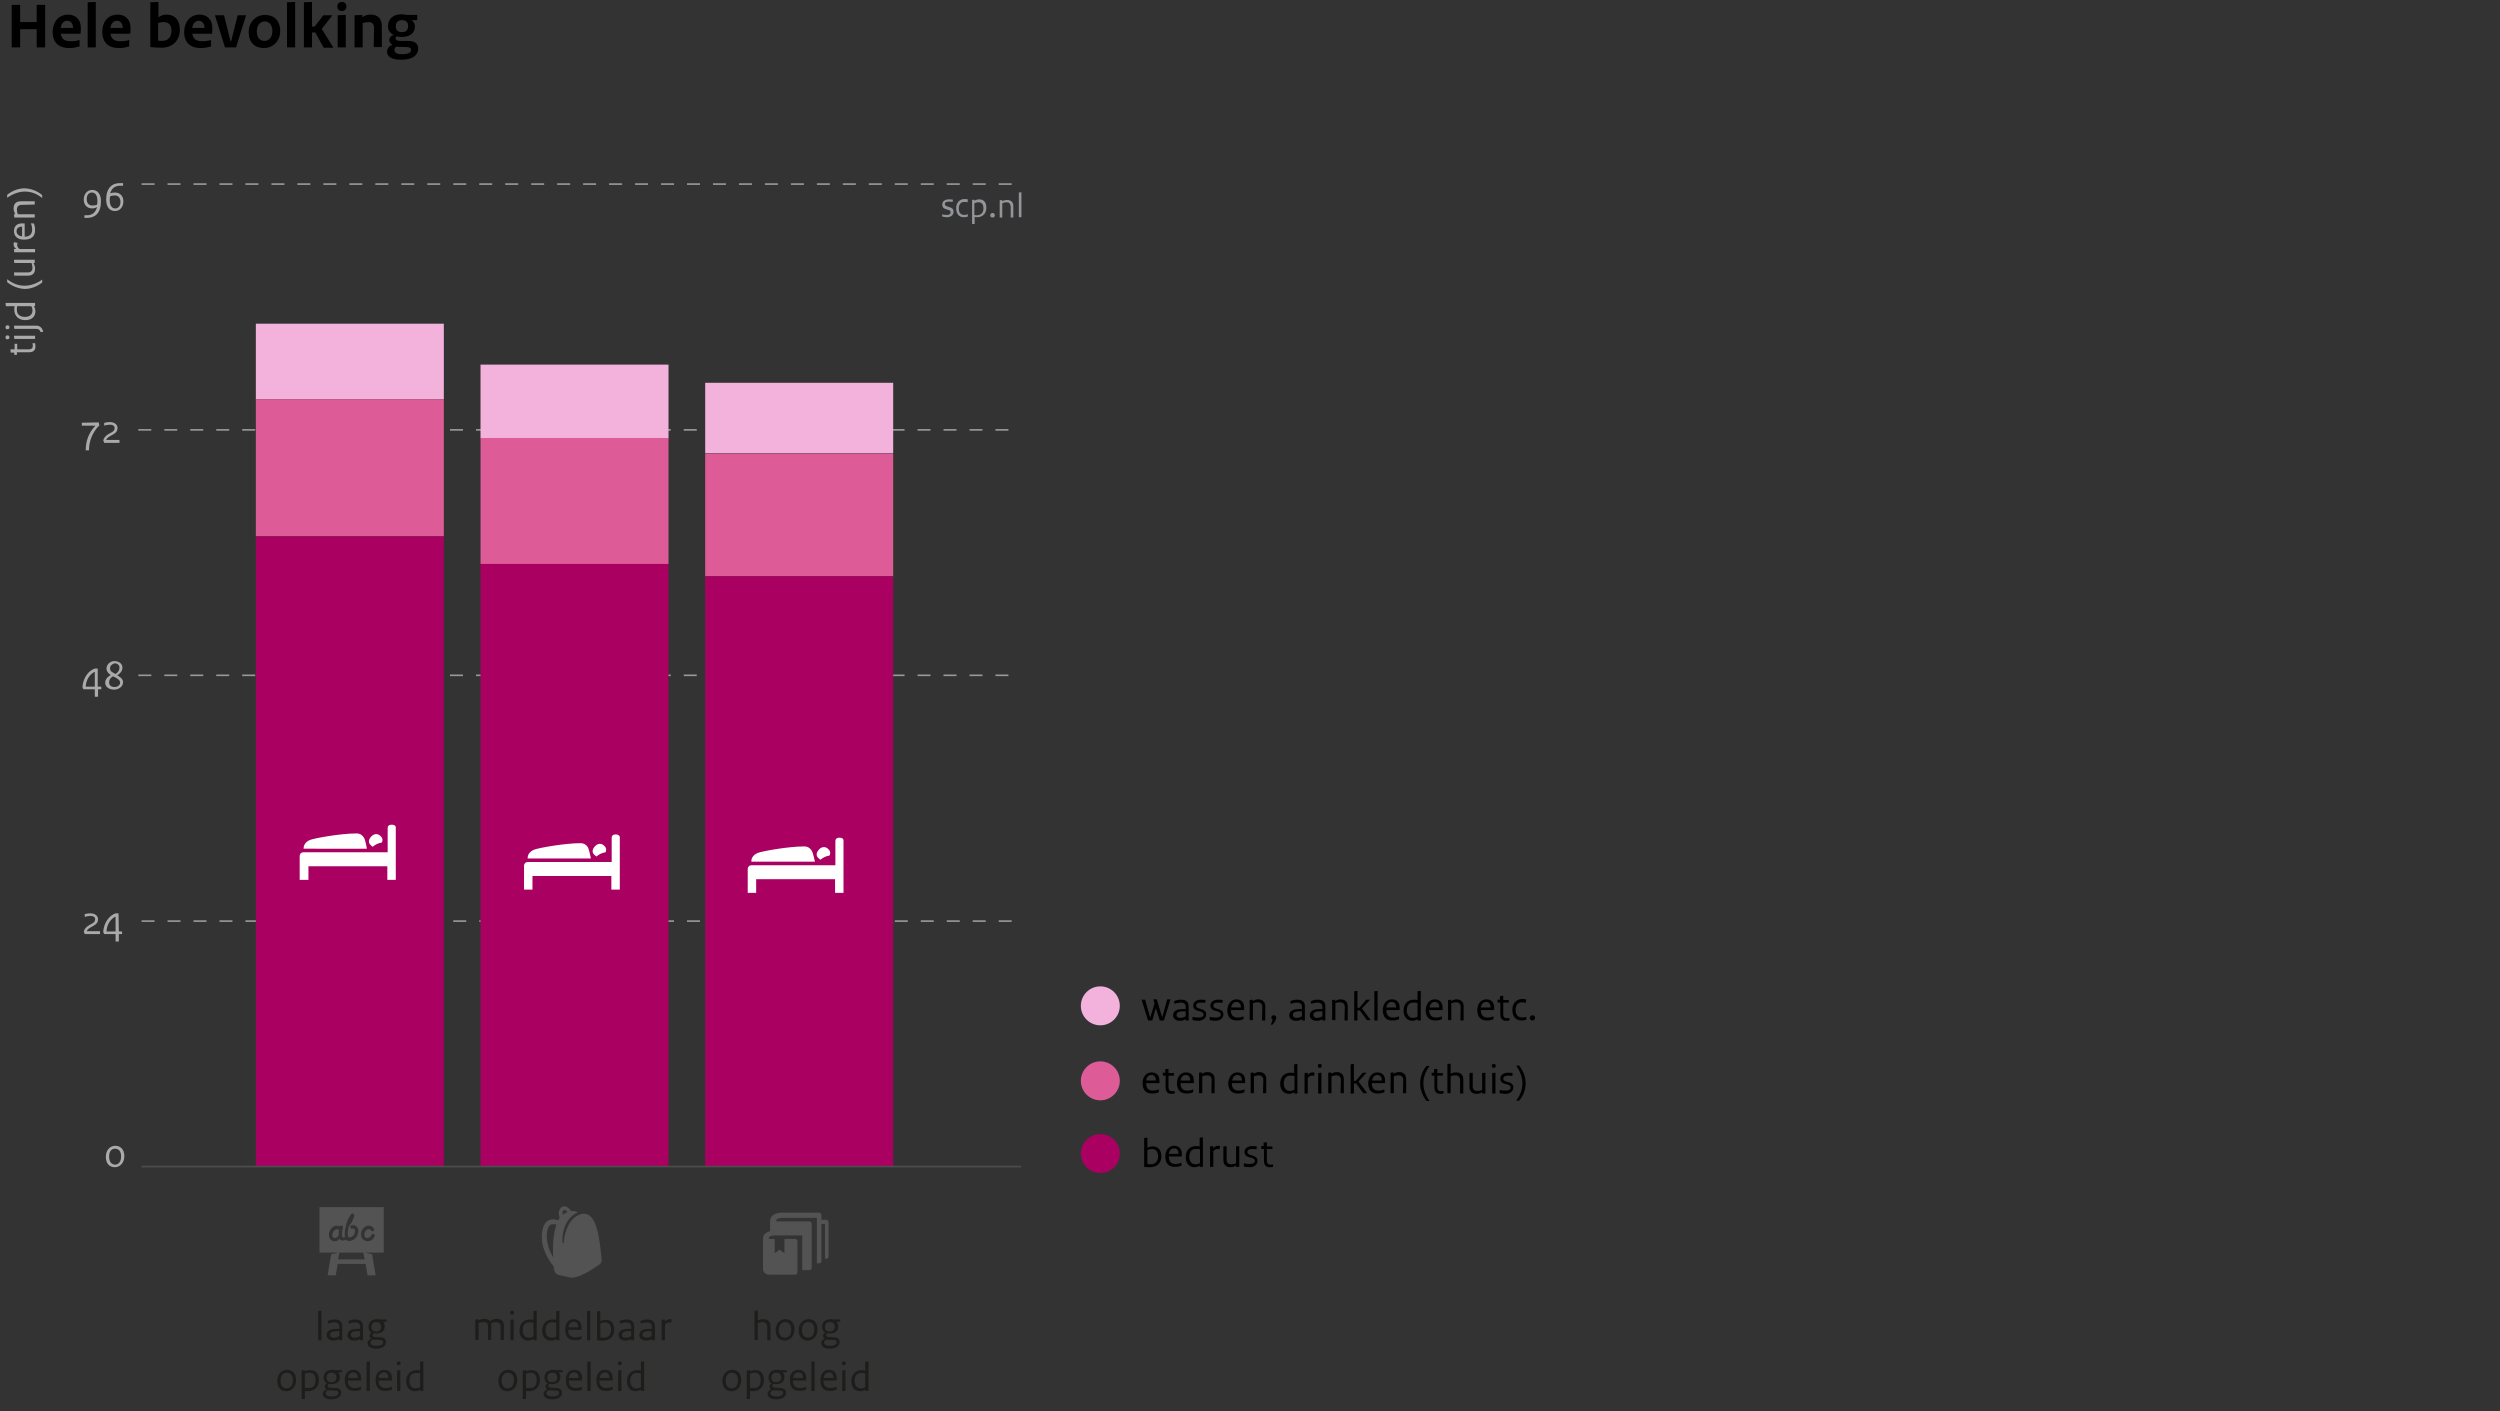 <?xml version="1.0" encoding="utf-8"?>
<!-- Generator: Adobe Illustrator 23.0.2, SVG Export Plug-In . SVG Version: 6.00 Build 0)  -->
<svg version="1.1" id="Layer_1" xmlns="http://www.w3.org/2000/svg" xmlns:xlink="http://www.w3.org/1999/xlink" x="0px" y="0px"
	 width="770px" height="434.7px" viewBox="0 0 770 434.7" style="enable-background:new 0 0 770 434.7;" xml:space="preserve">
<rect x="0" y="0" width="770" height="434.7" fill="#333333" stroke="none"/>
<style type="text/css">
	.st0{fill:none;stroke:#999999;stroke-width:0.5;stroke-miterlimit:10;stroke-dasharray:4;}
	.st1{enable-background:new    ;}
	.st2{fill:#AAAAAA;}
	.st3{fill:#1D1D1B;}
	.st4{fill:#535353;}
	.st5{fill:#DD5C97;}
	.st6{fill:#F3B2DB;}
	.st7{fill:#A90061;}
	.st8{fill:none;stroke:#4D4D4D;stroke-width:0.5;stroke-miterlimit:10;}
	.st9{fill:#FFFFFF;}
	.st10{fill:#939598;}
</style>
<g id="a">
</g>
<line class="st0" x1="43.6" y1="283.7" x2="315.5" y2="283.7"/>
<line class="st0" x1="42.6" y1="132.4" x2="314.5" y2="132.4"/>
<line class="st0" x1="42.6" y1="208" x2="314.5" y2="208"/>
<line class="st0" x1="43.6" y1="56.7" x2="315.5" y2="56.7"/>
<g class="st1">
	<path class="st2" d="M32.6,356.3c0-2.2,1.4-3.4,2.9-3.4c1.6,0,2.8,1.1,2.8,3.2s-1.4,3.4-2.9,3.4C33.8,359.5,32.6,358.5,32.6,356.3z
		 M35.5,358.7c1,0,1.8-0.9,1.8-2.5s-0.7-2.4-1.9-2.4c-1.1,0-1.8,0.9-1.8,2.4C33.6,357.9,34.4,358.7,35.5,358.7z"/>
</g>
<g class="st1">
	<path class="st2" d="M25.9,281.6c0.7-0.2,1.3-0.3,1.9-0.3c1.5,0,2.4,0.8,2.4,1.8c0,0.9-0.4,1.5-1.5,2.1l-0.9,0.5
		c-0.5,0.3-0.9,0.6-1.1,1.1l0,0h4.1v0.9h-4.7l-0.3-0.8c0.2-0.7,0.7-1.4,1.6-1.9l0.9-0.5c0.8-0.4,1-0.8,1-1.4s-0.5-1-1.4-1
		c-0.6,0-1.1,0.1-1.8,0.3v-0.8L25.9,281.6L25.9,281.6z"/>
	<path class="st2" d="M36.6,286.9h1v0.8h-1v2.3h-1v-2.3h-3.5l-0.3-0.6c0.1-2.6,1.7-5.2,3.9-5.8h0.8L36.6,286.9L36.6,286.9z
		 M35.6,286.9v-4.6l0,0c-1.5,0.7-2.7,2.4-2.8,4.6H35.6z"/>
</g>
<g class="st1">
	<path class="st2" d="M30.4,130.1l0.2,0.9c-2.2,2.2-3.2,5-3.2,7.7h-1c0-2.7,0.8-5.3,3-7.6l0,0h-4.2v-0.9L30.4,130.1L30.4,130.1z"/>
	<path class="st2" d="M31.9,130.3c0.7-0.2,1.2-0.3,1.9-0.3c1.5,0,2.4,0.8,2.4,1.8c0,0.9-0.4,1.5-1.5,2.1l-0.9,0.5
		c-0.5,0.3-0.9,0.6-1.1,1.1l0,0h4.1v0.9h-4.7l-0.3-0.8c0.2-0.7,0.7-1.4,1.6-1.9l0.9-0.5c0.8-0.4,1-0.8,1-1.4c0-0.6-0.5-1-1.4-1
		c-0.6,0-1.1,0.1-1.8,0.3v-0.8L31.9,130.3L31.9,130.3z"/>
</g>
<g class="st1">
	<path class="st2" d="M30.2,211.5h1v0.8h-1v2.3h-1v-2.3h-3.5l-0.3-0.6c0.1-2.6,1.7-5.2,3.9-5.8h0.8v5.6H30.2z M29.2,211.5v-4.6l0,0
		c-1.5,0.7-2.7,2.4-2.8,4.6H29.2z"/>
	<path class="st2" d="M37.7,205.6c0,1-0.5,1.7-1.6,2.4l0.5,0.3c1,0.6,1.3,1.2,1.3,1.8c0,1.3-1.2,2.3-2.8,2.3s-2.7-0.9-2.7-2.1
		c0-0.9,0.5-1.7,1.7-2.4l-0.4-0.3c-0.6-0.5-0.9-1-0.9-1.7c0-1.2,1.1-2.3,2.5-2.3C36.8,203.7,37.7,204.5,37.7,205.6z M34.8,208.3
		c-0.9,0.5-1.2,1.2-1.2,1.9c0,0.9,0.7,1.4,1.7,1.4c0.9,0,1.7-0.6,1.7-1.3c0-0.5-0.2-0.9-1.2-1.5L34.8,208.3z M33.9,205.8
		c0,0.6,0.2,1,0.8,1.3l0.9,0.5c0.8-0.6,1.2-1.1,1.2-2c0-0.7-0.6-1.3-1.5-1.3C34.5,204.5,33.9,205.1,33.9,205.8z"/>
</g>
<g class="st1">
	<path class="st2" d="M26,67.1v-0.8h0.8c1.6,0,2.6-0.8,3.1-2.5l0,0c-0.4,0.2-0.9,0.4-1.5,0.4c-1.5,0-2.6-1-2.6-2.7
		c0-1.8,1.1-3,2.6-3c1.6,0,2.7,1.2,2.7,3.5c0,3.6-1.8,5.1-4.2,5.1H26z M30,61.9c0-1.8-0.7-2.6-1.7-2.6c-0.9,0-1.6,0.7-1.6,2
		s0.7,2,1.7,2c0.6,0,1.1-0.1,1.4-0.2C30,62.8,30,62.4,30,61.9z"/>
	<path class="st2" d="M37.9,56.4v0.8H37c-1.6,0-2.6,0.8-3.1,2.4l0,0c0.4-0.2,0.9-0.3,1.5-0.3c1.5,0,2.6,1,2.6,2.7c0,1.8-1.1,3-2.6,3
		c-1.6,0-2.7-1.2-2.7-3.5c0-3.6,1.8-5.1,4.2-5.1H37.9z M33.8,61.6c0,1.8,0.7,2.6,1.7,2.6c0.9,0,1.6-0.7,1.6-2s-0.7-2-1.7-2
		c-0.6,0-1.1,0.1-1.4,0.2C33.8,60.8,33.8,61.1,33.8,61.6z"/>
</g>
<g class="st1">
	<path class="st3" d="M154.2,408.6c0-0.8-0.5-1.4-1.4-1.4c-0.6,0-0.9,0.1-1.5,0.3v5.2h-1v-4.2c0-0.9-0.4-1.3-1.4-1.3
		c-0.6,0-1,0.1-1.5,0.3v5.2h-1v-6.3l1-0.1v0.4c0.6-0.3,1.1-0.5,1.7-0.5c0.8,0,1.4,0.2,1.8,0.7c0.8-0.5,1.3-0.7,2.1-0.7
		c1.5,0,2.2,0.8,2.2,2.2v4.3h-1L154.2,408.6L154.2,408.6z"/>
	<path class="st3" d="M157.7,403.7c0.4,0,0.6,0.2,0.6,0.6s-0.2,0.6-0.6,0.6c-0.4,0-0.6-0.2-0.6-0.6
		C157.1,403.9,157.4,403.7,157.7,403.7z M158.2,412.8h-1v-6.3l1-0.1V412.8z"/>
	<path class="st3" d="M165.3,412.8h-1v-0.4c-0.4,0.3-1,0.5-1.6,0.5c-1.6,0-2.7-1.1-2.7-3.1c0-2.2,1.4-3.4,3.2-3.4
		c0.4,0,0.8,0,1.1,0.1v-2.7l1-0.1V412.8z M161,409.7c0,1.5,0.8,2.3,1.9,2.3c0.6,0,1-0.1,1.4-0.4v-4.2c-0.4-0.1-0.7-0.1-1.2-0.1
		C161.8,407.2,161,408.1,161,409.7z"/>
	<path class="st3" d="M172.3,412.8h-1v-0.4c-0.4,0.3-1,0.5-1.6,0.5c-1.6,0-2.7-1.1-2.7-3.1c0-2.2,1.4-3.4,3.2-3.4
		c0.4,0,0.8,0,1.1,0.1v-2.7l1-0.1V412.8z M168,409.7c0,1.5,0.8,2.3,1.9,2.3c0.6,0,1-0.1,1.4-0.4v-4.2c-0.4-0.1-0.7-0.1-1.2-0.1
		C168.9,407.2,168,408.1,168,409.7z"/>
	<path class="st3" d="M176.7,406.3c1.5,0,2.4,0.9,2.4,2.5c0,0.2,0,0.5,0,0.8H175c0,1.6,0.9,2.3,2.1,2.3c0.7,0,1.3-0.1,2-0.4v0.9
		c-0.7,0.3-1.2,0.4-2.1,0.4c-1.8,0-2.9-1-2.9-3.3C174,407.4,175.2,406.3,176.7,406.3z M178.1,408.8c0-1.1-0.5-1.7-1.4-1.7
		c-0.8,0-1.5,0.6-1.6,1.7H178.1z"/>
	<path class="st3" d="M181.8,412.8h-1v-9l1-0.1V412.8z"/>
	<path class="st3" d="M185.8,412.9c-0.6,0-1.2,0-1.9-0.1v-8.9l1-0.1v3.1c0.6-0.3,1.1-0.4,1.7-0.4c1.6,0,2.6,1,2.6,3.1
		C189.2,411.6,187.8,412.9,185.8,412.9z M186.3,407.3c-0.5,0-0.9,0.1-1.4,0.3v4.3c0.4,0.1,0.7,0.1,1.1,0.1c1.2,0,2.2-0.8,2.2-2.5
		C188.2,407.9,187.4,407.3,186.3,407.3z"/>
	<path class="st3" d="M195.3,412.8h-0.9v-0.4c-0.6,0.4-1.1,0.5-1.9,0.5c-1.2,0-2-0.7-2-1.7c0-1.1,0.9-1.9,2.9-1.9c0.4,0,0.6,0,1,0
		v-0.7c0-0.8-0.5-1.3-1.5-1.3c-0.6,0-1.2,0.1-1.9,0.4l-0.2-0.8c0.8-0.4,1.4-0.5,2.2-0.5c1.5,0,2.3,0.7,2.3,2L195.3,412.8
		L195.3,412.8z M192.7,412c0.6,0,1.1-0.1,1.7-0.5V410c-0.4,0-0.7,0-1,0c-1.3,0-1.8,0.5-1.8,1C191.5,411.6,191.9,412,192.7,412z"/>
	<path class="st3" d="M201.7,412.8h-0.9v-0.4c-0.6,0.4-1.1,0.5-1.9,0.5c-1.2,0-2-0.7-2-1.7c0-1.1,0.9-1.9,2.9-1.9c0.4,0,0.6,0,1,0
		v-0.7c0-0.8-0.5-1.3-1.5-1.3c-0.6,0-1.2,0.1-1.9,0.4l-0.2-0.8c0.8-0.4,1.4-0.5,2.2-0.5c1.5,0,2.3,0.7,2.3,2L201.7,412.8
		L201.7,412.8z M199,412c0.6,0,1.1-0.1,1.7-0.5V410c-0.4,0-0.7,0-1,0c-1.3,0-1.8,0.5-1.8,1C197.9,411.6,198.3,412,199,412z"/>
	<path class="st3" d="M206.7,407.4c-0.3-0.1-0.5-0.1-0.7-0.1c-0.4,0-0.8,0.2-1.2,0.7v4.8h-1v-6.3l1-0.1v0.7c0.5-0.6,0.9-0.8,1.4-0.8
		c0.3,0,0.5,0,0.7,0.1L206.7,407.4z"/>
</g>
<g class="st1">
	<path class="st3" d="M156.3,428.5c-1.7,0-2.8-1.1-2.8-3.2s1.4-3.4,3-3.4c1.7,0,2.8,1.1,2.8,3.2S157.9,428.5,156.3,428.5z
		 M156.4,422.8c-1.1,0-1.9,0.9-1.9,2.4c0,1.6,0.7,2.4,1.9,2.4c1.1,0,1.9-0.9,1.9-2.4C158.3,423.6,157.6,422.8,156.4,422.8z"/>
	<path class="st3" d="M161,422.1l1-0.1v0.4c0.5-0.3,1.1-0.4,1.7-0.4c1.6,0,2.6,1,2.6,3.1s-1.4,3.4-3.4,3.4c-0.3,0-0.6,0-0.9-0.1v2.5
		h-1L161,422.1L161,422.1z M165.3,425.1c0-1.6-0.7-2.3-1.9-2.3c-0.5,0-0.9,0.1-1.4,0.3v4.3c0.4,0.1,0.7,0.1,1.1,0.1
		C164.4,427.6,165.3,426.8,165.3,425.1z"/>
	<path class="st3" d="M169.6,427.4l1.7,0.1c1.2,0,1.8,0.6,1.8,1.4c0,1.2-1,2.1-3.1,2.1c-1.6,0-2.6-0.7-2.6-1.7
		c0-0.6,0.5-1.1,1.1-1.4v-0.1c-0.3-0.1-0.5-0.4-0.5-0.8s0.3-0.7,0.7-0.9l0,0c-0.6-0.3-1-0.9-1-1.8c0-1.5,1-2.4,2.6-2.4
		c0.3,0,0.7,0,1,0.1h2v0.7H172l0,0c0.4,0.2,0.6,0.8,0.6,1.4c0,1.5-1,2.2-2.6,2.2c-0.3,0-0.5,0-0.7-0.1c-0.2,0.1-0.4,0.3-0.4,0.5
		C168.8,427.1,169.1,427.3,169.6,427.4z M170.1,430.1c1.5,0,2.1-0.5,2.1-1.1c0-0.5-0.3-0.7-1-0.7l-2.2-0.1c-0.4,0.2-0.7,0.5-0.7,0.9
		C168.3,429.7,169,430.1,170.1,430.1z M171.6,424.2c0-0.9-0.6-1.4-1.5-1.4s-1.5,0.5-1.5,1.5c0,1.1,0.6,1.4,1.4,1.4
		C171.1,425.7,171.6,425.2,171.6,424.2z"/>
	<path class="st3" d="M176.9,421.9c1.5,0,2.4,0.9,2.4,2.5c0,0.2,0,0.5,0,0.8h-4.1c0,1.6,0.9,2.3,2.1,2.3c0.7,0,1.3-0.1,2-0.4v0.9
		c-0.7,0.3-1.2,0.4-2.1,0.4c-1.8,0-2.9-1-2.9-3.3C174.2,423,175.4,421.9,176.9,421.9z M178.2,424.4c0-1.1-0.5-1.7-1.4-1.7
		c-0.8,0-1.5,0.6-1.6,1.7H178.2z"/>
	<path class="st3" d="M181.9,428.4h-1v-9l1-0.1V428.4z"/>
	<path class="st3" d="M186.3,421.9c1.5,0,2.4,0.9,2.4,2.5c0,0.2,0,0.5,0,0.8h-4.1c0,1.6,0.9,2.3,2.1,2.3c0.7,0,1.3-0.1,2-0.4v0.9
		c-0.7,0.3-1.2,0.4-2.1,0.4c-1.8,0-2.9-1-2.9-3.3C183.6,423,184.9,421.9,186.3,421.9z M187.7,424.4c0-1.1-0.5-1.7-1.4-1.7
		c-0.8,0-1.5,0.6-1.6,1.7H187.7z"/>
	<path class="st3" d="M190.9,419.3c0.4,0,0.6,0.2,0.6,0.6s-0.2,0.6-0.6,0.6c-0.4,0-0.6-0.2-0.6-0.6
		C190.3,419.5,190.5,419.3,190.9,419.3z M191.4,428.4h-1v-6.3l1-0.1V428.4z"/>
	<path class="st3" d="M198.4,428.4h-1V428c-0.4,0.3-1,0.5-1.6,0.5c-1.6,0-2.7-1.1-2.7-3.1c0-2.2,1.4-3.4,3.2-3.4
		c0.4,0,0.8,0,1.1,0.1v-2.7l1-0.1V428.4z M194.1,425.3c0,1.5,0.8,2.3,1.9,2.3c0.6,0,1-0.1,1.4-0.4V423c-0.4-0.1-0.7-0.1-1.2-0.1
		C195,422.8,194.1,423.7,194.1,425.3z"/>
</g>
<g class="st1">
	<path class="st3" d="M236.3,408.6c0-0.8-0.5-1.4-1.4-1.4c-0.6,0-1,0.1-1.5,0.3v5.2h-1v-9l1-0.1v3.1c0.6-0.3,1.1-0.4,1.7-0.4
		c1.5,0,2.2,0.8,2.2,2.2v4.3h-1V408.6z"/>
	<path class="st3" d="M241.7,412.9c-1.7,0-2.8-1.1-2.8-3.2s1.4-3.4,3-3.4c1.7,0,2.8,1.1,2.8,3.2S243.3,412.9,241.7,412.9z
		 M241.8,407.2c-1.1,0-1.9,0.9-1.9,2.4c0,1.6,0.7,2.4,1.9,2.4c1.1,0,1.9-0.9,1.9-2.4C243.7,408,243,407.2,241.8,407.2z"/>
	<path class="st3" d="M248.8,412.9c-1.7,0-2.8-1.1-2.8-3.2s1.4-3.4,3-3.4c1.7,0,2.8,1.1,2.8,3.2S250.4,412.9,248.8,412.9z
		 M248.9,407.2c-1.1,0-1.9,0.9-1.9,2.4c0,1.6,0.7,2.4,1.9,2.4c1.1,0,1.9-0.9,1.9-2.4C250.8,408,250.1,407.2,248.9,407.2z"/>
	<path class="st3" d="M255.1,411.8l1.7,0.1c1.2,0,1.8,0.6,1.8,1.4c0,1.2-1,2.1-3.1,2.1c-1.6,0-2.6-0.7-2.6-1.7
		c0-0.6,0.5-1.1,1.1-1.4v-0.1c-0.3-0.1-0.5-0.4-0.5-0.8s0.3-0.7,0.7-0.9l0,0c-0.6-0.3-1-0.9-1-1.8c0-1.5,1-2.4,2.6-2.4
		c0.3,0,0.7,0,1,0.1h2v0.7h-1.2l0,0c0.4,0.2,0.6,0.8,0.6,1.4c0,1.5-1,2.2-2.6,2.2c-0.3,0-0.5,0-0.7-0.1c-0.2,0.1-0.4,0.3-0.4,0.5
		C254.3,411.5,254.6,411.7,255.1,411.8z M255.6,414.5c1.5,0,2.1-0.5,2.1-1.1c0-0.5-0.3-0.7-1-0.7l-2.2-0.1c-0.4,0.2-0.7,0.5-0.7,0.9
		C253.8,414.1,254.5,414.5,255.6,414.5z M257.1,408.6c0-0.9-0.6-1.4-1.5-1.4s-1.5,0.5-1.5,1.5c0,1.1,0.6,1.4,1.4,1.4
		C256.6,410.1,257.1,409.6,257.1,408.6z"/>
</g>
<g class="st1">
	<path class="st3" d="M225.3,428.5c-1.7,0-2.8-1.1-2.8-3.2s1.4-3.4,3-3.4c1.7,0,2.8,1.1,2.8,3.2S226.9,428.5,225.3,428.5z
		 M225.4,422.8c-1.1,0-1.9,0.9-1.9,2.4c0,1.6,0.7,2.4,1.9,2.4c1.1,0,1.9-0.9,1.9-2.4C227.3,423.6,226.6,422.8,225.4,422.8z"/>
	<path class="st3" d="M230,422.1l1-0.1v0.4c0.5-0.3,1.1-0.4,1.7-0.4c1.6,0,2.6,1,2.6,3.1s-1.4,3.4-3.4,3.4c-0.3,0-0.6,0-0.9-0.1v2.5
		h-1L230,422.1L230,422.1z M234.3,425.1c0-1.6-0.7-2.3-1.9-2.3c-0.5,0-0.9,0.1-1.4,0.3v4.3c0.4,0.1,0.7,0.1,1.1,0.1
		C233.4,427.6,234.3,426.8,234.3,425.1z"/>
	<path class="st3" d="M238.6,427.4l1.7,0.1c1.2,0,1.8,0.6,1.8,1.4c0,1.2-1,2.1-3.1,2.1c-1.6,0-2.6-0.7-2.6-1.7
		c0-0.6,0.5-1.1,1.1-1.4v-0.1c-0.3-0.1-0.5-0.4-0.5-0.8s0.3-0.7,0.7-0.9l0,0c-0.6-0.3-1-0.9-1-1.8c0-1.5,1-2.4,2.6-2.4
		c0.3,0,0.7,0,1,0.1h2v0.7H241l0,0c0.4,0.2,0.6,0.8,0.6,1.4c0,1.5-1,2.2-2.6,2.2c-0.3,0-0.5,0-0.7-0.1c-0.2,0.1-0.4,0.3-0.4,0.5
		C237.8,427.1,238.1,427.3,238.6,427.4z M239.1,430.1c1.5,0,2.1-0.5,2.1-1.1c0-0.5-0.3-0.7-1-0.7l-2.2-0.1c-0.4,0.2-0.7,0.5-0.7,0.9
		C237.3,429.7,238,430.1,239.1,430.1z M240.6,424.2c0-0.9-0.6-1.4-1.5-1.4s-1.5,0.5-1.5,1.5c0,1.1,0.6,1.4,1.4,1.4
		C240.1,425.7,240.6,425.2,240.6,424.2z"/>
	<path class="st3" d="M245.9,421.9c1.5,0,2.4,0.9,2.4,2.5c0,0.2,0,0.5,0,0.8h-4.1c0,1.6,0.9,2.3,2.1,2.3c0.7,0,1.3-0.1,2-0.4v0.9
		c-0.7,0.3-1.2,0.4-2.1,0.4c-1.8,0-2.9-1-2.9-3.3C243.2,423,244.4,421.9,245.9,421.9z M247.3,424.4c0-1.1-0.5-1.7-1.4-1.7
		c-0.8,0-1.5,0.6-1.6,1.7H247.3z"/>
	<path class="st3" d="M250.9,428.4h-1v-9l1-0.1V428.4z"/>
	<path class="st3" d="M255.3,421.9c1.5,0,2.4,0.9,2.4,2.5c0,0.2,0,0.5,0,0.8h-4.1c0,1.6,0.9,2.3,2.1,2.3c0.7,0,1.3-0.1,2-0.4v0.9
		c-0.7,0.3-1.2,0.4-2.1,0.4c-1.8,0-2.9-1-2.9-3.3C252.7,423,253.9,421.9,255.3,421.9z M256.7,424.4c0-1.1-0.5-1.7-1.4-1.7
		c-0.8,0-1.5,0.6-1.6,1.7H256.7z"/>
	<path class="st3" d="M259.9,419.3c0.4,0,0.6,0.2,0.6,0.6s-0.2,0.6-0.6,0.6s-0.6-0.2-0.6-0.6S259.5,419.3,259.9,419.3z M260.4,428.4
		h-1v-6.3l1-0.1V428.4z"/>
	<path class="st3" d="M267.5,428.4h-1V428c-0.4,0.3-1,0.5-1.6,0.5c-1.6,0-2.7-1.1-2.7-3.1c0-2.2,1.4-3.4,3.2-3.4
		c0.4,0,0.8,0,1.1,0.1v-2.7l1-0.1V428.4z M263.2,425.3c0,1.5,0.8,2.3,1.9,2.3c0.6,0,1-0.1,1.4-0.4V423c-0.4-0.1-0.7-0.1-1.2-0.1
		C264,422.8,263.2,423.7,263.2,425.3z"/>
</g>
<g id="Production_149_">
	<path class="st4" d="M254.5,375.7H253v-1.5c0-0.4-0.3-0.7-0.7-0.7c-5,0-6.5,0-11.5,0c-1.8,0-3.6,0.7-3.6,2.6v3.1
		c-1.2,0.3-2.2,1-2.2,2.4v9.2c0,1,0.8,1.8,1.8,1.8h8.1c0.4,0,0.7-0.3,0.7-0.7v-9.6c0-0.4-0.3-0.7-0.7-0.7c-2.9,0-2.7,0-3.3,0v4.4
		l-1.5-1.1l-1.5,1.1v-4.4c-0.5,0-1,0-1.6,0c-0.2,0-0.3-0.2-0.2-0.4c0.2-0.6,1.4-0.7,1.8-0.7c8.4,0,0.1,0,8.5,0v10.7h2.2
		c0.4,0,0.7-0.3,0.7-0.7v-13.6c0-0.4-0.3-0.7-0.7-0.7c-5.2,0-7.7,0-10,0c-0.2,0-0.3-0.2-0.2-0.4c0.2-0.6,1.4-0.7,1.8-0.7
		c4.8,0,5.7,0,10.7,0v14h0.7c0.4,0,0.7-0.3,0.7-0.7V377h1.1v10.7h0.4c0.4,0,0.7-0.3,0.7-0.7v-10.3
		C255.2,376,254.9,375.7,254.5,375.7z"/>
</g>
<g class="st1">
	<path class="st3" d="M99,412.8h-1v-9l1-0.1V412.8z"/>
	<path class="st3" d="M105.4,412.8h-0.9v-0.4c-0.6,0.4-1.1,0.5-1.9,0.5c-1.2,0-2-0.7-2-1.7c0-1.1,0.9-1.9,2.9-1.9c0.4,0,0.6,0,1,0
		v-0.7c0-0.8-0.5-1.3-1.5-1.3c-0.6,0-1.2,0.1-1.9,0.4l-0.2-0.8c0.8-0.4,1.4-0.5,2.2-0.5c1.5,0,2.3,0.7,2.3,2V412.8z M102.8,412
		c0.6,0,1.1-0.1,1.7-0.5V410c-0.4,0-0.7,0-1,0c-1.3,0-1.8,0.5-1.8,1C101.6,411.6,102,412,102.8,412z"/>
	<path class="st3" d="M111.8,412.8h-0.9v-0.4c-0.6,0.4-1.1,0.5-1.9,0.5c-1.2,0-2-0.7-2-1.7c0-1.1,0.9-1.9,2.9-1.9c0.4,0,0.6,0,1,0
		v-0.7c0-0.8-0.5-1.3-1.5-1.3c-0.6,0-1.2,0.1-1.9,0.4l-0.2-0.8c0.8-0.4,1.4-0.5,2.2-0.5c1.5,0,2.3,0.7,2.3,2V412.8z M109.2,412
		c0.6,0,1.1-0.1,1.7-0.5V410c-0.4,0-0.7,0-1,0c-1.3,0-1.8,0.5-1.8,1C108,411.6,108.4,412,109.2,412z"/>
	<path class="st3" d="M115.4,411.8l1.7,0.1c1.2,0,1.8,0.6,1.8,1.4c0,1.2-1,2.1-3.1,2.1c-1.6,0-2.6-0.7-2.6-1.7
		c0-0.6,0.5-1.1,1.1-1.4v-0.1c-0.3-0.1-0.5-0.4-0.5-0.8s0.3-0.7,0.7-0.9l0,0c-0.6-0.3-1-0.9-1-1.8c0-1.5,1-2.4,2.6-2.4
		c0.3,0,0.7,0,1,0.1h2v0.7h-1.2l0,0c0.4,0.2,0.6,0.8,0.6,1.4c0,1.5-1,2.2-2.6,2.2c-0.3,0-0.5,0-0.7-0.1c-0.2,0.1-0.4,0.3-0.4,0.5
		C114.6,411.5,114.8,411.7,115.4,411.8z M115.9,414.5c1.5,0,2.1-0.5,2.1-1.1c0-0.5-0.3-0.7-1-0.7l-2.2-0.1c-0.4,0.2-0.7,0.5-0.7,0.9
		C114.1,414.1,114.7,414.5,115.9,414.5z M117.4,408.6c0-0.9-0.6-1.4-1.5-1.4s-1.5,0.5-1.5,1.5c0,1.1,0.6,1.4,1.4,1.4
		C116.9,410.1,117.4,409.6,117.4,408.6z"/>
</g>
<g class="st1">
	<path class="st3" d="M88.2,428.5c-1.7,0-2.8-1.1-2.8-3.2s1.4-3.4,3-3.4c1.7,0,2.8,1.1,2.8,3.2S89.8,428.5,88.2,428.5z M88.3,422.8
		c-1.1,0-1.9,0.9-1.9,2.4c0,1.6,0.7,2.4,1.9,2.4c1.1,0,1.9-0.9,1.9-2.4C90.2,423.6,89.5,422.8,88.3,422.8z"/>
	<path class="st3" d="M92.9,422.1l1-0.1v0.4c0.5-0.3,1.1-0.4,1.7-0.4c1.6,0,2.6,1,2.6,3.1s-1.4,3.4-3.4,3.4c-0.3,0-0.6,0-0.9-0.1
		v2.5h-1C92.9,430.9,92.9,422.1,92.9,422.1z M97.2,425.1c0-1.6-0.7-2.3-1.9-2.3c-0.5,0-0.9,0.1-1.4,0.3v4.3c0.4,0.1,0.7,0.1,1.1,0.1
		C96.3,427.6,97.2,426.8,97.2,425.1z"/>
	<path class="st3" d="M101.6,427.4l1.7,0.1c1.2,0,1.8,0.6,1.8,1.4c0,1.2-1,2.1-3.1,2.1c-1.6,0-2.6-0.7-2.6-1.7
		c0-0.6,0.5-1.1,1.1-1.4v-0.1c-0.3-0.1-0.5-0.4-0.5-0.8s0.3-0.7,0.7-0.9l0,0c-0.6-0.3-1-0.9-1-1.8c0-1.5,1-2.4,2.6-2.4
		c0.3,0,0.7,0,1,0.1h2v0.7h-1.2l0,0c0.4,0.2,0.6,0.8,0.6,1.4c0,1.5-1,2.2-2.6,2.2c-0.3,0-0.5,0-0.7-0.1c-0.2,0.1-0.4,0.3-0.4,0.5
		C100.8,427.1,101,427.3,101.6,427.4z M102.1,430.1c1.5,0,2.1-0.5,2.1-1.1c0-0.5-0.3-0.7-1-0.7l-2.2-0.1c-0.4,0.2-0.7,0.5-0.7,0.9
		C100.3,429.7,100.9,430.1,102.1,430.1z M103.6,424.2c0-0.9-0.6-1.4-1.5-1.4s-1.5,0.5-1.5,1.5c0,1.1,0.6,1.4,1.4,1.4
		C103.1,425.7,103.6,425.2,103.6,424.2z"/>
	<path class="st3" d="M108.8,421.9c1.5,0,2.4,0.9,2.4,2.5c0,0.2,0,0.5,0,0.8h-4.1c0,1.6,0.9,2.3,2.1,2.3c0.7,0,1.3-0.1,2-0.4v0.9
		c-0.7,0.3-1.2,0.4-2.1,0.4c-1.8,0-2.9-1-2.9-3.3C106.1,423,107.3,421.9,108.8,421.9z M110.2,424.4c0-1.1-0.5-1.7-1.4-1.7
		c-0.8,0-1.5,0.6-1.6,1.7H110.2z"/>
	<path class="st3" d="M113.9,428.4h-1v-9l1-0.1V428.4z"/>
	<path class="st3" d="M118.3,421.9c1.5,0,2.4,0.9,2.4,2.5c0,0.2,0,0.5,0,0.8h-4.1c0,1.6,0.9,2.3,2.1,2.3c0.7,0,1.3-0.1,2-0.4v0.9
		c-0.7,0.3-1.2,0.4-2.1,0.4c-1.8,0-2.9-1-2.9-3.3C115.6,423,116.8,421.9,118.3,421.9z M119.6,424.4c0-1.1-0.5-1.7-1.4-1.7
		c-0.8,0-1.5,0.6-1.6,1.7H119.6z"/>
	<path class="st3" d="M122.8,419.3c0.4,0,0.6,0.2,0.6,0.6s-0.2,0.6-0.6,0.6s-0.6-0.2-0.6-0.6C122.2,419.5,122.4,419.3,122.8,419.3z
		 M123.3,428.4h-1v-6.3l1-0.1V428.4z"/>
	<path class="st3" d="M130.4,428.4h-1V428c-0.4,0.3-1,0.5-1.6,0.5c-1.6,0-2.7-1.1-2.7-3.1c0-2.2,1.4-3.4,3.2-3.4
		c0.4,0,0.8,0,1.1,0.1v-2.7l1-0.1L130.4,428.4L130.4,428.4z M126.1,425.3c0,1.5,0.8,2.3,1.9,2.3c0.6,0,1-0.1,1.4-0.4V423
		c-0.4-0.1-0.7-0.1-1.2-0.1C126.9,422.8,126.1,423.7,126.1,425.3z"/>
</g>
<g id="Icon_75_">
	<g>
		<path class="st4" d="M104.4,378.9c0-0.1-0.2-0.4-0.6-0.3c-1,0.1-1.5,1.2-1.4,2s0.6,0.7,0.7,0.7c1-0.1,1.2-0.9,1.2-0.9l0,0
			C104.3,379.9,104.3,379.4,104.4,378.9L104.4,378.9z"/>
		<path class="st4" d="M118,371.8H98.4v14h5.6c0,0,0,0.1-0.1,0.1l-1.9,0.4l-1.1,6.5h2.5l0.6-3.5h8.6l0.6,3.5h2.5l-1.1-6.5l-1.9-0.4
			c-0.1,0-0.1-0.1-0.1-0.1h5.6v-14H118z M103.2,382.3c-0.1,0-0.1,0-0.2,0c-0.9,0-1.6-0.7-1.7-1.7c-0.1-1.4,0.8-3,2.4-3.1
			c0.4,0,0.8,0.1,1,0.2c0.1-0.2,0.4-0.3,0.6-0.2c0.3,0.1,0.4,0.4,0.3,0.7c-0.2,0.8-0.5,2.2-0.1,2.8c0.1,0.1,0.2,0.2,0.3,0.2
			c0.2,0,0.4-0.1,0.5-0.2c0-0.1,0-0.2-0.1-0.3c-0.1-0.9,0.1-2.2,0.4-3.4v-0.1c0.4-1.4,1.1-2.7,1.6-3.3c0.2-0.1,0.4-0.2,0.6-0.1
			s0.3,0.3,0.3,0.5c0,0.1-0.1,1.4-1.6,3.3c-0.4,1.3-0.5,2.6-0.3,3.2c0.1,0.3,0.2,0.3,0.4,0.3c0.9,0,1.4-0.7,1.5-1
			c0.3-0.6,0.3-1.2,0.1-1.5c-0.1-0.1-0.2-0.3-0.7-0.2c-0.3,0.1-0.6-0.1-0.6-0.4c-0.1-0.3,0.1-0.6,0.4-0.6c1-0.2,1.5,0.3,1.7,0.6
			c0.5,0.6,0.5,1.7,0,2.6c-0.5,1-1.4,1.6-2.5,1.6c-0.4,0-0.7-0.1-1-0.4c-0.3,0.2-0.6,0.3-0.9,0.3c-0.1,0-0.2,0-0.2,0
			c-0.4-0.1-0.7-0.3-1-0.6C104.4,381.9,103.9,382.3,103.2,382.3z M104.1,387.9l0.4-2.1h7.4l0.4,2.1H104.1z M115.4,380.7
			c-0.2,0.6-0.8,1.6-2.2,1.6h-0.1c-1.1-0.1-1.9-0.9-1.9-2.1s0.8-2.5,2.2-2.7c1-0.1,1.6,0.6,1.8,1c0.1,0.3,0,0.6-0.2,0.7
			c-0.3,0.1-0.6,0-0.7-0.2c0-0.1-0.3-0.5-0.8-0.4c-0.9,0.1-1.3,1-1.3,1.6c0,0.3,0.1,1.1,0.9,1.1c0.9,0,1.2-0.8,1.3-0.9
			c0.1-0.3,0.4-0.4,0.7-0.3C115.3,380.1,115.5,380.4,115.4,380.7z"/>
	</g>
</g>
<g id="Production_148_">
	<path class="st4" d="M185.3,387.7c-0.7-6.2-1.4-15.2-6.5-13.7c-3.4,1-5,5.4-5.2,9c-0.2,0-0.4-0.3-0.4-0.6c0-7.5,4.8-9,4.8-9
		s-0.7-0.5-2.1-0.4c-0.5-0.7-1.4-1.7-2.5-1.4c-0.6,0.2-1,0.6-1.2,1.3c-0.2,0.7-0.1,1.5,0.2,2.2c-0.2,0.3-0.4,0.5-0.5,0.8
		c-0.6-0.3-1.9-0.6-3,0c-1.2,0.6-1.8,2.1-2,4.3c-0.3,4.7,2.5,8.5,3.6,9.8c0.1,0.5,0.1,0.9,0.2,1.2c0.1,0.7,0.7,1.3,1.4,1.5
		c1.2,0.3,3,0.6,3.7,0.8c0.3,0,0.5,0.1,0.8,0c2.7-0.4,6.1-2.7,7.8-3.9C185.1,389.3,185.4,388.5,185.3,387.7z M170.4,387.3
		c-1-1.7-2.1-4.2-2-7c0.1-1.6,0.5-2.7,1.2-3.1c0.6-0.3,1.4-0.1,1.8,0C170.3,380.2,170.2,384.2,170.4,387.3z M173.3,373.2
		c0.3-0.9,1-0.5,1.5,0.1c-0.4,0.2-0.9,0.4-1.4,0.8c0,0-0.1,0-0.1,0.1C173.3,373.9,173.2,373.5,173.3,373.2z"/>
</g>
<g>
	<g class="st1">
		<path d="M358.5,314.3h-1.3l-1.2-3.8l0,0l-1.1,3.8h-1.3l-2-6.4h1.1l1.5,5.4h0.1l1.3-4.2l-0.4-1.3h1.1l1.6,5.4h0.1l1.5-5.4h1
			L358.5,314.3z"/>
		<path d="M366.1,314.3h-0.9v-0.4c-0.6,0.4-1.1,0.5-1.9,0.5c-1.2,0-2-0.7-2-1.7c0-1.1,0.9-1.9,2.9-1.9c0.4,0,0.6,0,1,0v-0.7
			c0-0.8-0.5-1.3-1.5-1.3c-0.6,0-1.2,0.1-1.9,0.4l-0.2-0.8c0.8-0.4,1.4-0.5,2.2-0.5c1.5,0,2.3,0.7,2.3,2V314.3z M363.5,313.5
			c0.6,0,1.1-0.1,1.7-0.5v-1.5c-0.4,0-0.7,0-1,0c-1.3,0-1.8,0.5-1.8,1C362.3,313.1,362.7,313.5,363.5,313.5z"/>
		<path d="M367.5,313.2c0.6,0.2,1.2,0.2,1.8,0.2c0.9,0,1.4-0.4,1.4-0.9s-0.3-0.8-1.1-1l-0.7-0.2c-0.9-0.2-1.4-0.8-1.4-1.6
			c0-1,0.9-1.8,2.3-1.8c0.6,0,1.1,0,1.5,0.1l-0.1,0.9c-0.5-0.1-0.9-0.1-1.5-0.1c-0.8,0-1.3,0.4-1.3,0.9s0.3,0.7,0.9,0.9l0.7,0.2
			c1,0.3,1.5,0.8,1.5,1.6c0,1.2-1,2-2.4,2c-0.7,0-1.2-0.1-1.8-0.2v-1H367.5z"/>
		<path d="M372.8,313.2c0.6,0.2,1.2,0.2,1.8,0.2c0.9,0,1.4-0.4,1.4-0.9s-0.3-0.8-1.1-1l-0.7-0.2c-0.9-0.2-1.4-0.8-1.4-1.6
			c0-1,0.9-1.8,2.3-1.8c0.6,0,1.1,0,1.5,0.1l-0.1,0.9c-0.5-0.1-0.9-0.1-1.5-0.1c-0.8,0-1.3,0.4-1.3,0.9s0.3,0.7,0.9,0.9l0.7,0.2
			c1,0.3,1.5,0.8,1.5,1.6c0,1.2-1,2-2.4,2c-0.7,0-1.2-0.1-1.8-0.2v-1H372.8z"/>
		<path d="M380.8,307.8c1.5,0,2.4,0.9,2.4,2.5c0,0.2,0,0.5,0,0.8h-4.1c0,1.6,0.8,2.3,2,2.3c0.7,0,1.3-0.1,1.9-0.4v0.9
			c-0.7,0.3-1.2,0.4-2.1,0.4c-1.8,0-2.9-1-2.9-3.3C378.2,308.9,379.4,307.8,380.8,307.8z M382.2,310.3c0-1.1-0.5-1.7-1.4-1.7
			c-0.8,0-1.4,0.6-1.6,1.7H382.2z"/>
		<path d="M388.8,310.1c0-0.8-0.5-1.4-1.4-1.4c-0.6,0-1,0.1-1.5,0.3v5.2h-1V308l0.9-0.1v0.4c0.6-0.3,1.1-0.5,1.7-0.5
			c1.4,0,2.2,0.8,2.2,2.2v4.3h-1L388.8,310.1L388.8,310.1z"/>
		<path d="M392.3,312.7c0.5,0,0.8,0.3,0.8,0.8c0,0.6-1.1,2.1-1.2,2.1h-0.5l0.6-1.5c-0.2-0.1-0.4-0.3-0.4-0.6
			C391.5,313.1,391.8,312.7,392.3,312.7z"/>
		<path d="M401.9,314.3H401v-0.4c-0.6,0.4-1.1,0.5-1.9,0.5c-1.2,0-2-0.7-2-1.7c0-1.1,0.9-1.9,2.9-1.9c0.4,0,0.6,0,1,0v-0.7
			c0-0.8-0.5-1.3-1.5-1.3c-0.6,0-1.2,0.1-1.9,0.4l-0.2-0.8c0.8-0.4,1.4-0.5,2.2-0.5c1.5,0,2.3,0.7,2.3,2V314.3z M399.3,313.5
			c0.6,0,1.1-0.1,1.7-0.5v-1.5c-0.4,0-0.7,0-1,0c-1.3,0-1.8,0.5-1.8,1C398.2,313.1,398.6,313.5,399.3,313.5z"/>
		<path d="M408.2,314.3h-0.9v-0.4c-0.6,0.4-1.1,0.5-1.9,0.5c-1.2,0-2-0.7-2-1.7c0-1.1,0.9-1.9,2.9-1.9c0.4,0,0.6,0,1,0v-0.7
			c0-0.8-0.5-1.3-1.5-1.3c-0.6,0-1.2,0.1-1.9,0.4l-0.2-0.8c0.8-0.4,1.4-0.5,2.2-0.5c1.5,0,2.3,0.7,2.3,2V314.3z M405.6,313.5
			c0.6,0,1.1-0.1,1.7-0.5v-1.5c-0.4,0-0.7,0-1,0c-1.3,0-1.8,0.5-1.8,1C404.5,313.1,404.9,313.5,405.6,313.5z"/>
		<path d="M414.2,310.1c0-0.8-0.5-1.4-1.4-1.4c-0.6,0-1,0.1-1.5,0.3v5.2h-1V308l0.9-0.1v0.4c0.6-0.3,1.1-0.5,1.7-0.5
			c1.4,0,2.2,0.8,2.2,2.2v4.3h-1L414.2,310.1L414.2,310.1z"/>
		<path d="M418.1,314.3h-1v-9l1-0.1v5.2h0.6l2.1-2.5h1.2l-2.5,2.7l2.7,3.6H421l-2.2-3h-0.7L418.1,314.3L418.1,314.3z"/>
		<path d="M424.3,314.3h-1v-9l1-0.1V314.3z"/>
		<path d="M428.7,307.8c1.5,0,2.4,0.9,2.4,2.5c0,0.2,0,0.5,0,0.8H427c0,1.6,0.8,2.3,2,2.3c0.7,0,1.3-0.1,1.9-0.4v0.9
			c-0.7,0.3-1.2,0.4-2.1,0.4c-1.8,0-2.9-1-2.9-3.3C426,308.9,427.2,307.8,428.7,307.8z M430,310.3c0-1.1-0.5-1.7-1.4-1.7
			c-0.8,0-1.4,0.6-1.6,1.7H430z"/>
		<path d="M437.6,314.3h-1v-0.4c-0.4,0.3-1,0.5-1.6,0.5c-1.5,0-2.7-1.1-2.7-3.1c0-2.2,1.3-3.4,3.2-3.4c0.4,0,0.8,0,1.1,0.1v-2.7
			l1-0.1V314.3z M433.3,311.2c0,1.5,0.8,2.3,1.9,2.3c0.6,0,0.9-0.1,1.4-0.4v-4.2c-0.4-0.1-0.7-0.1-1.2-0.1
			C434.1,308.7,433.3,309.6,433.3,311.2z"/>
		<path d="M441.9,307.8c1.5,0,2.4,0.9,2.4,2.5c0,0.2,0,0.5,0,0.8h-4.1c0,1.6,0.8,2.3,2,2.3c0.7,0,1.3-0.1,1.9-0.4v0.9
			c-0.7,0.3-1.2,0.4-2.1,0.4c-1.8,0-2.9-1-2.9-3.3C439.3,308.9,440.4,307.8,441.9,307.8z M443.3,310.3c0-1.1-0.5-1.7-1.4-1.7
			c-0.8,0-1.4,0.6-1.6,1.7H443.3z"/>
		<path d="M449.9,310.1c0-0.8-0.5-1.4-1.4-1.4c-0.6,0-1,0.1-1.5,0.3v5.2h-1V308l0.9-0.1v0.4c0.6-0.3,1.1-0.5,1.7-0.5
			c1.4,0,2.2,0.8,2.2,2.2v4.3h-1L449.9,310.1L449.9,310.1z"/>
		<path d="M457.8,307.8c1.5,0,2.4,0.9,2.4,2.5c0,0.2,0,0.5,0,0.8h-4.1c0,1.6,0.8,2.3,2,2.3c0.7,0,1.3-0.1,1.9-0.4v0.9
			c-0.7,0.3-1.2,0.4-2.1,0.4c-1.8,0-2.9-1-2.9-3.3C455.1,308.9,456.3,307.8,457.8,307.8z M459.1,310.3c0-1.1-0.5-1.7-1.4-1.7
			c-0.8,0-1.4,0.6-1.6,1.7H459.1z"/>
		<path d="M461.2,307.9h0.8v-1.1l1-0.1v1.3h1.7v0.8H463v3.6c0,0.8,0.4,1.2,1,1.2c0.3,0,0.5,0,0.9-0.1v0.8c-0.4,0.1-0.7,0.1-1.1,0.1
			c-0.9,0-1.7-0.5-1.7-2v-3.6h-0.8L461.2,307.9L461.2,307.9z"/>
		<path d="M469.9,308.9c-0.5-0.1-0.8-0.2-1.2-0.2c-1,0-1.9,0.8-1.9,2.3c0,1.7,0.9,2.4,2,2.4c0.5,0,0.9-0.1,1.3-0.2v0.9
			c-0.4,0.1-0.8,0.2-1.4,0.2c-1.7,0-2.9-1-2.9-3.3c0-2.1,1.4-3.3,3-3.3c0.5,0,0.9,0,1.3,0.2L469.9,308.9z"/>
		<path d="M472,312.7c0.5,0,0.8,0.3,0.8,0.8s-0.3,0.8-0.8,0.8s-0.8-0.3-0.8-0.8C471.2,313.1,471.5,312.7,472,312.7z"/>
	</g>
	<g class="st1">
		<path d="M354.7,330.3c1.5,0,2.4,0.9,2.4,2.5c0,0.2,0,0.5,0,0.8H353c0,1.6,0.8,2.3,2,2.3c0.7,0,1.3-0.1,1.9-0.4v0.9
			c-0.7,0.3-1.2,0.4-2.1,0.4c-1.8,0-2.9-1-2.9-3.3C352,331.4,353.2,330.3,354.7,330.3z M356,332.8c0-1.1-0.5-1.7-1.4-1.7
			c-0.8,0-1.4,0.6-1.6,1.7H356z"/>
		<path d="M358.1,330.4h0.8v-1.1l1-0.1v1.3h1.7v0.8h-1.7v3.6c0,0.8,0.4,1.2,1,1.2c0.3,0,0.5,0,0.9-0.1v0.8c-0.4,0.1-0.7,0.1-1.1,0.1
			c-0.9,0-1.7-0.5-1.7-2v-3.6h-0.8L358.1,330.4L358.1,330.4z"/>
		<path d="M365.3,330.3c1.5,0,2.4,0.9,2.4,2.5c0,0.2,0,0.5,0,0.8h-4.1c0,1.6,0.8,2.3,2,2.3c0.7,0,1.3-0.1,1.9-0.4v0.9
			c-0.7,0.3-1.2,0.4-2.1,0.4c-1.8,0-2.9-1-2.9-3.3C362.6,331.4,363.8,330.3,365.3,330.3z M366.6,332.8c0-1.1-0.5-1.7-1.4-1.7
			c-0.8,0-1.4,0.6-1.6,1.7H366.6z"/>
		<path d="M373.2,332.6c0-0.8-0.5-1.4-1.4-1.4c-0.6,0-1,0.1-1.5,0.3v5.2h-1v-6.3l0.9-0.1v0.4c0.6-0.3,1.1-0.5,1.7-0.5
			c1.4,0,2.2,0.8,2.2,2.2v4.3h-1L373.2,332.6L373.2,332.6z"/>
		<path d="M381.1,330.3c1.5,0,2.4,0.9,2.4,2.5c0,0.2,0,0.5,0,0.8h-4.1c0,1.6,0.8,2.3,2,2.3c0.7,0,1.3-0.1,1.9-0.4v0.9
			c-0.7,0.3-1.2,0.4-2.1,0.4c-1.8,0-2.9-1-2.9-3.3C378.5,331.4,379.7,330.3,381.1,330.3z M382.5,332.8c0-1.1-0.5-1.7-1.4-1.7
			c-0.8,0-1.4,0.6-1.6,1.7H382.5z"/>
		<path d="M389.1,332.6c0-0.8-0.5-1.4-1.4-1.4c-0.6,0-1,0.1-1.5,0.3v5.2h-1v-6.3l0.9-0.1v0.4c0.6-0.3,1.1-0.5,1.7-0.5
			c1.4,0,2.2,0.8,2.2,2.2v4.3h-1L389.1,332.6L389.1,332.6z"/>
		<path d="M399.6,336.8h-1v-0.4c-0.4,0.3-1,0.5-1.6,0.5c-1.5,0-2.7-1.1-2.7-3.1c0-2.2,1.3-3.4,3.2-3.4c0.4,0,0.8,0,1.1,0.1v-2.7
			l1-0.1V336.8z M395.4,333.7c0,1.5,0.8,2.3,1.9,2.3c0.6,0,0.9-0.1,1.4-0.4v-4.2c-0.4-0.1-0.7-0.1-1.2-0.1
			C396.2,331.2,395.4,332.1,395.4,333.7z"/>
		<path d="M404.7,331.4c-0.3-0.1-0.5-0.1-0.7-0.1c-0.4,0-0.8,0.2-1.2,0.7v4.8h-1v-6.3l1-0.1v0.7c0.5-0.6,0.9-0.8,1.4-0.8
			c0.3,0,0.5,0,0.7,0.1L404.7,331.4z"/>
		<path d="M406.5,327.7c0.4,0,0.6,0.2,0.6,0.6s-0.2,0.6-0.6,0.6s-0.6-0.2-0.6-0.6C405.9,327.9,406.1,327.7,406.5,327.7z M407,336.8
			h-1v-6.3l1-0.1V336.8z"/>
		<path d="M413,332.6c0-0.8-0.5-1.4-1.4-1.4c-0.6,0-1,0.1-1.5,0.3v5.2h-1v-6.3l0.9-0.1v0.4c0.6-0.3,1.1-0.5,1.7-0.5
			c1.4,0,2.2,0.8,2.2,2.2v4.3h-1L413,332.6L413,332.6z"/>
		<path d="M417,336.8h-1v-9l1-0.1v5.2h0.6l2.1-2.5h1.2l-2.5,2.7l2.7,3.6h-1.2l-2.2-3H417V336.8z"/>
		<path d="M424.2,330.3c1.5,0,2.4,0.9,2.4,2.5c0,0.2,0,0.5,0,0.8h-4.1c0,1.6,0.8,2.3,2,2.3c0.7,0,1.3-0.1,1.9-0.4v0.9
			c-0.7,0.3-1.2,0.4-2.1,0.4c-1.8,0-2.9-1-2.9-3.3C421.6,331.4,422.8,330.3,424.2,330.3z M425.6,332.8c0-1.1-0.5-1.7-1.4-1.7
			c-0.8,0-1.4,0.6-1.6,1.7H425.6z"/>
		<path d="M432.2,332.6c0-0.8-0.5-1.4-1.4-1.4c-0.6,0-1,0.1-1.5,0.3v5.2h-1v-6.3l0.9-0.1v0.4c0.6-0.3,1.1-0.5,1.7-0.5
			c1.4,0,2.2,0.8,2.2,2.2v4.3h-1L432.2,332.6L432.2,332.6z"/>
		<path d="M439.4,328.3h0.9c-1.2,1.7-1.9,3.3-1.9,5.4c0,1.8,0.7,3.8,1.9,5.4h-0.9c-1.2-1.5-2-3.4-2-5.4
			C437.4,331.7,438.1,329.8,439.4,328.3z"/>
		<path d="M440.9,330.4h0.8v-1.1l1-0.1v1.3h1.7v0.8h-1.7v3.6c0,0.8,0.4,1.2,1,1.2c0.3,0,0.5,0,0.9-0.1v0.8c-0.4,0.1-0.7,0.1-1.1,0.1
			c-0.9,0-1.7-0.5-1.7-2v-3.6H441L440.9,330.4L440.9,330.4z"/>
		<path d="M449.7,332.6c0-0.8-0.5-1.4-1.4-1.4c-0.6,0-1,0.1-1.5,0.3v5.2h-1v-9l1-0.1v3.1c0.6-0.3,1-0.4,1.7-0.4
			c1.4,0,2.2,0.8,2.2,2.2v4.3h-1L449.7,332.6L449.7,332.6z"/>
		<path d="M453.6,334.6c0,0.9,0.5,1.4,1.4,1.4c0.6,0,0.9-0.1,1.5-0.3v-5.2l1-0.1v6.4h-1v-0.4c-0.5,0.3-1,0.5-1.7,0.5
			c-1.4,0-2.2-0.8-2.2-2.2v-4.2l1-0.1L453.6,334.6L453.6,334.6z"/>
		<path d="M460.1,327.7c0.4,0,0.6,0.2,0.6,0.6s-0.2,0.6-0.6,0.6s-0.6-0.2-0.6-0.6C459.4,327.9,459.7,327.7,460.1,327.7z
			 M460.6,336.8h-1v-6.3l1-0.1V336.8z"/>
		<path d="M462.1,335.7c0.6,0.2,1.2,0.2,1.8,0.2c0.9,0,1.4-0.4,1.4-0.9s-0.3-0.8-1.1-1l-0.7-0.2c-0.9-0.2-1.4-0.8-1.4-1.6
			c0-1,0.9-1.8,2.3-1.8c0.6,0,1.1,0,1.5,0.1l-0.1,0.9c-0.5-0.1-0.9-0.1-1.5-0.1c-0.8,0-1.3,0.4-1.3,0.9s0.3,0.7,0.9,0.9l0.7,0.2
			c1,0.3,1.5,0.8,1.5,1.6c0,1.2-1,2-2.4,2c-0.7,0-1.2-0.1-1.8-0.2v-1H462.1z"/>
		<path d="M467.9,339H467c1.2-1.7,1.9-3.3,1.9-5.4c0-1.8-0.8-3.8-1.9-5.4h0.9c1.2,1.5,2,3.4,2,5.4S469.2,337.5,467.9,339z"/>
	</g>
	<g class="st1">
		<path d="M354.3,359.5c-0.6,0-1.2,0-1.9-0.1v-8.9l1-0.1v3.1c0.6-0.3,1.1-0.4,1.7-0.4c1.5,0,2.6,1,2.6,3.1
			C357.7,358.2,356.3,359.5,354.3,359.5z M354.8,353.9c-0.5,0-0.9,0.1-1.4,0.3v4.3c0.4,0.1,0.7,0.1,1.1,0.1c1.2,0,2.2-0.8,2.2-2.5
			C356.6,354.5,355.9,353.9,354.8,353.9z"/>
		<path d="M361.6,352.9c1.5,0,2.4,0.9,2.4,2.5c0,0.2,0,0.5,0,0.8h-4c0,1.6,0.8,2.3,2,2.3c0.7,0,1.3-0.1,1.9-0.4v0.9
			c-0.7,0.3-1.2,0.4-2.1,0.4c-1.8,0-2.9-1-2.9-3.3C359,354,360.2,352.9,361.6,352.9z M363,355.4c0-1.1-0.5-1.7-1.4-1.7
			c-0.8,0-1.4,0.6-1.6,1.7H363z"/>
		<path d="M370.5,359.4h-1V359c-0.4,0.3-1,0.5-1.6,0.5c-1.5,0-2.7-1.1-2.7-3.1c0-2.2,1.3-3.4,3.2-3.4c0.4,0,0.8,0,1.1,0.1v-2.7
			l1-0.1V359.4z M366.3,356.3c0,1.5,0.8,2.3,1.9,2.3c0.6,0,0.9-0.1,1.4-0.4V354c-0.4-0.1-0.7-0.1-1.2-0.1
			C367.1,353.8,366.3,354.7,366.3,356.3z"/>
		<path d="M375.6,354c-0.3-0.1-0.5-0.1-0.7-0.1c-0.4,0-0.8,0.2-1.2,0.7v4.8h-1v-6.3l1-0.1v0.7c0.5-0.6,0.9-0.8,1.4-0.8
			c0.3,0,0.5,0,0.7,0.1L375.6,354z"/>
		<path d="M377.8,357.2c0,0.9,0.5,1.4,1.4,1.4c0.6,0,0.9-0.1,1.5-0.3v-5.2l1-0.1v6.4h-1V359c-0.5,0.3-1,0.5-1.7,0.5
			c-1.4,0-2.2-0.8-2.2-2.2v-4.2l1-0.1L377.8,357.2L377.8,357.2z"/>
		<path d="M383.3,358.3c0.6,0.2,1.2,0.2,1.8,0.2c0.9,0,1.4-0.4,1.4-0.9s-0.3-0.8-1.1-1l-0.7-0.2c-0.9-0.2-1.4-0.8-1.4-1.6
			c0-1,0.9-1.8,2.3-1.8c0.6,0,1.1,0,1.5,0.1L387,354c-0.5-0.1-0.9-0.1-1.5-0.1c-0.8,0-1.3,0.4-1.3,0.9s0.3,0.7,0.9,0.9l0.7,0.2
			c1,0.3,1.5,0.8,1.5,1.6c0,1.2-1,2-2.4,2c-0.7,0-1.2-0.1-1.8-0.2v-1H383.3z"/>
		<path d="M388.4,353h0.8v-1.1l1-0.1v1.3h1.7v0.8h-1.7v3.6c0,0.8,0.4,1.2,1,1.2c0.3,0,0.5,0,0.9-0.1v0.8c-0.4,0.1-0.7,0.1-1.1,0.1
			c-0.9,0-1.7-0.5-1.7-2v-3.6h-0.8L388.4,353L388.4,353z"/>
	</g>
</g>
<g>
	<circle class="st5" cx="338.9" cy="332.9" r="6"/>
</g>
<g>
	<circle class="st6" cx="338.9" cy="309.8" r="6"/>
</g>
<g>
	<circle class="st7" cx="338.9" cy="355.3" r="6"/>
</g>
<rect x="78.8" y="99.7" class="st6" width="57.9" height="23.3"/>
<rect x="78.8" y="123" class="st5" width="57.9" height="42.2"/>
<rect x="78.8" y="165.2" class="st7" width="57.9" height="194.1"/>
<rect x="148" y="112.3" class="st6" width="57.9" height="22.7"/>
<rect x="148" y="134.9" class="st5" width="57.9" height="38.8"/>
<rect x="148" y="173.7" class="st7" width="57.9" height="185.6"/>
<rect x="217.2" y="117.9" class="st6" width="57.9" height="21.7"/>
<rect x="217.2" y="139.7" class="st5" width="57.9" height="37.8"/>
<rect x="217.2" y="177.5" class="st7" width="57.9" height="181.8"/>
<line class="st8" x1="43.6" y1="359.3" x2="314.5" y2="359.3"/>
<g id="Icon_83_">
	<g>
		<path class="st9" d="M120.7,254c-0.8,0-1.3,0.3-1.3,1.1v7.4h-26c-0.6,0-1.1,0.5-1.1,1.1v7.4H95v-4.2h24.3v4.2h2.6v-15.9
			C122,254.4,121.5,254,120.7,254z"/>
		<path class="st9" d="M114.8,260.8c0.6-0.5,1.5-1.1,2.8-1.3c0.4-0.8,0.2-1.5-0.5-2.1c-0.9-0.8-2-0.6-2.8,0.3c-0.9,1-0.9,2,0,2.7
			C114.5,260.6,114.6,260.7,114.8,260.8z"/>
		<path class="st9" d="M112.1,258c-0.5-0.8-1.2-1.3-2.3-1.3c-5,0-13.1,1.5-14.3,2c-1.7,0.7-2,1.9-2,2.7H113
			C113,261.5,112.6,258.8,112.1,258z"/>
	</g>
</g>
<g id="Icon_81_">
	<g>
		<path class="st9" d="M189.7,257c-0.8,0-1.3,0.3-1.3,1.1v7.4h-25.9c-0.6,0-1.1,0.5-1.1,1.1v7.4h2.6v-4.2h24.3v4.2h2.6v-15.9
			C191,257.4,190.4,257,189.7,257z"/>
		<path class="st9" d="M183.7,263.8c0.6-0.5,1.5-1.1,2.8-1.3c0.4-0.8,0.2-1.5-0.5-2.1c-0.9-0.8-2-0.6-2.8,0.3c-0.9,1-0.9,2,0,2.7
			C183.4,263.6,183.6,263.7,183.7,263.8z"/>
		<path class="st9" d="M181.1,261c-0.5-0.8-1.2-1.3-2.3-1.3c-5,0-13.1,1.5-14.3,2c-1.7,0.7-2,1.9-2,2.7H182
			C182,264.5,181.5,261.8,181.1,261z"/>
	</g>
</g>
<g id="Icon_79_">
	<g>
		<path class="st9" d="M258.6,258c-0.8,0-1.3,0.3-1.3,1.1v7.4h-25.9c-0.6,0-1.1,0.5-1.1,1.1v7.4h2.6v-4.2h24.3v4.2h2.6v-15.9
			C259.9,258.4,259.4,258,258.6,258z"/>
		<path class="st9" d="M252.7,264.8c0.6-0.5,1.5-1.1,2.8-1.3c0.4-0.8,0.2-1.5-0.5-2.1c-0.9-0.8-2-0.6-2.8,0.3c-0.9,1-0.9,2,0,2.7
			C252.4,264.6,252.6,264.7,252.7,264.8z"/>
		<path class="st9" d="M250,262c-0.5-0.8-1.2-1.3-2.3-1.3c-5,0-13.1,1.5-14.3,2c-1.7,0.7-2,1.9-2,2.7H251
			C251,265.5,250.5,262.8,250,262z"/>
	</g>
</g>
<g class="st1">
	<path class="st10" d="M290,66c0.5,0.1,1,0.2,1.6,0.2c0.8,0,1.2-0.3,1.2-0.8c0-0.4-0.3-0.7-0.9-0.8l-0.6-0.2
		c-0.7-0.2-1.1-0.6-1.1-1.4c0-0.9,0.8-1.6,2-1.6c0.5,0,0.9,0,1.3,0.1l-0.1,0.7c-0.4-0.1-0.8-0.1-1.3-0.1c-0.7,0-1.1,0.3-1.1,0.7
		s0.2,0.6,0.8,0.8l0.6,0.2c0.9,0.2,1.3,0.7,1.3,1.4c0,1-0.8,1.7-2,1.7c-0.6,0-1.1-0.1-1.5-0.2V66H290z"/>
	<path class="st10" d="M298,62.3c-0.4-0.1-0.7-0.1-1.1-0.1c-0.9,0-1.6,0.7-1.6,2c0,1.4,0.7,2,1.7,2c0.4,0,0.8-0.1,1.1-0.2v0.7
		c-0.4,0.1-0.7,0.2-1.2,0.2c-1.4,0-2.4-0.8-2.4-2.8c0-1.8,1.2-2.8,2.5-2.8c0.4,0,0.7,0,1.1,0.1L298,62.3z"/>
	<path class="st10" d="M299.3,61.6l0.8-0.1v0.3c0.4-0.2,0.9-0.4,1.5-0.4c1.3,0,2.2,0.8,2.2,2.6s-1.2,2.9-2.8,2.9
		c-0.3,0-0.5,0-0.8-0.1V69h-0.8v-7.4H299.3z M302.9,64.2c0-1.4-0.6-1.9-1.6-1.9c-0.4,0-0.7,0.1-1.2,0.3v3.6c0.3,0.1,0.6,0.1,0.9,0.1
		C302.1,66.2,302.9,65.6,302.9,64.2z"/>
	<path class="st10" d="M305.7,65.6c0.4,0,0.7,0.2,0.7,0.7c0,0.4-0.2,0.7-0.7,0.7c-0.4,0-0.7-0.2-0.7-0.7
		C305,65.9,305.3,65.6,305.7,65.6z"/>
	<path class="st10" d="M311.2,63.4c0-0.7-0.4-1.1-1.2-1.1c-0.5,0-0.8,0.1-1.3,0.3V67h-0.8v-5.3l0.8-0.1V62c0.5-0.3,0.9-0.4,1.5-0.4
		c1.2,0,1.9,0.7,1.9,1.8V67h-0.8v-3.6H311.2z"/>
	<path class="st10" d="M314.6,66.9h-0.8v-7.6l0.8-0.1V66.9z"/>
</g>
<g>
	<g>
		<g class="st1">
			<path d="M11.3,9H6.2v5.6H3.6V1.5h2.6v5.3h5.1V1.5h2.6v13.1h-2.6C11.3,14.6,11.3,9,11.3,9z"/>
			<path d="M20.9,4.5c2.4,0,4,1.5,4,4.1c0,0.7,0,1.4-0.1,1.8h-6.1c0.3,1.6,1.2,2.3,3,2.3c1.1,0,1.9-0.1,2.8-0.4v2
				c-1.1,0.3-1.8,0.5-3.2,0.5c-3.1,0-5.1-1.6-5.1-5.1C16.4,6.3,18.4,4.5,20.9,4.5z M22.5,8.6c0-1.3-0.7-2.2-1.8-2.2
				c-1,0-1.8,0.8-2,2.2H22.5z"/>
			<path d="M29.5,14.6H27V0.7l2.5-0.1V14.6z"/>
			<path d="M36.2,4.5c2.4,0,4,1.5,4,4.1c0,0.7,0,1.4-0.1,1.8H34c0.3,1.6,1.2,2.3,3,2.3c1.1,0,1.9-0.1,2.8-0.4v2
				c-1.1,0.3-1.8,0.5-3.2,0.5c-3.1,0-5.1-1.6-5.1-5.1C31.6,6.3,33.6,4.5,36.2,4.5z M37.8,8.6c0-1.3-0.7-2.2-1.8-2.2
				c-1,0-1.8,0.8-2,2.2H37.8z"/>
			<path d="M49.7,14.7c-1.1,0-2.1-0.1-3.4-0.2V0.7l2.5-0.1v4.7c0.7-0.5,1.6-0.8,2.5-0.8c2.5,0,4.1,1.6,4.1,4.7
				C55.3,12.7,53,14.7,49.7,14.7z M50.4,6.8c-0.6,0-1.1,0.1-1.7,0.3v5.4c0.4,0.1,0.7,0.1,1.1,0.1c1.8,0,3-0.9,3-3.2
				C52.8,7.6,51.9,6.8,50.4,6.8z"/>
			<path d="M61.4,4.5c2.4,0,4,1.5,4,4.1c0,0.7,0,1.4-0.1,1.8h-6.1c0.3,1.6,1.2,2.3,3,2.3c1.1,0,1.9-0.1,2.8-0.4v2
				c-1.1,0.3-1.8,0.5-3.2,0.5c-3.1,0-5.1-1.6-5.1-5.1C56.9,6.3,58.9,4.5,61.4,4.5z M63,8.6c0-1.3-0.7-2.2-1.8-2.2
				c-1,0-1.8,0.8-2,2.2H63z"/>
			<path d="M66.2,4.7H69l2,8h0.2l2-8h2.6l-3.1,9.9h-3.4L66.2,4.7z"/>
			<path d="M81.3,14.8c-2.8,0-4.7-1.7-4.7-4.9s2.3-5.3,5-5.3c2.8,0,4.7,1.7,4.7,5C86.3,12.7,84,14.8,81.3,14.8z M81.5,6.6
				c-1.3,0-2.4,1.1-2.4,3.1c0,1.9,0.9,2.9,2.4,2.9c1.3,0,2.4-1.1,2.4-3.1C83.8,7.6,82.9,6.6,81.5,6.6z"/>
			<path d="M90.9,14.6h-2.5V0.7l2.5-0.1V14.6z"/>
			<path d="M96.1,14.6h-2.5V0.7l2.5-0.1v7.6h0.8l2.7-3.5h2.8l-3.3,4.2l3.6,5.8h-3L97.1,10h-1V14.6z"/>
			<path d="M105.3,0.6c0.9,0,1.4,0.6,1.4,1.4c0,0.7-0.5,1.4-1.4,1.4s-1.4-0.6-1.4-1.4S104.4,0.6,105.3,0.6z M106.5,14.6H104V4.7
				l2.5-0.1V14.6z"/>
			<path d="M115.2,8.6c0-1.3-0.6-1.8-1.7-1.8c-0.7,0-1.1,0.1-1.8,0.3v7.5h-2.5V4.7l2.4-0.1v0.7c0.9-0.6,1.6-0.8,2.6-0.8
				c2.1,0,3.4,1.2,3.4,3.5v6.5h-2.5L115.2,8.6L115.2,8.6z"/>
			<path d="M123.3,12.6h2.3c2.3,0,3.2,0.9,3.2,2.4c0,1.9-1.6,3.4-5.3,3.4c-2.9,0-4.3-1-4.3-2.5c0-0.9,0.6-1.7,1.6-2.1v-0.1
				c-0.5-0.2-0.9-0.7-0.9-1.4c0-0.6,0.4-1.2,1.2-1.5v-0.1c-0.9-0.5-1.6-1.3-1.6-2.6c0-2.4,1.7-3.7,4.2-3.7c0.6,0,1,0.1,1.6,0.2h3.2
				v1.6h-1.6v0.1c0.4,0.3,0.9,0.9,0.9,1.8c0,2.1-1.5,3.3-4.3,3.3c-0.4,0-0.9-0.1-1.3-0.2c-0.2,0.1-0.4,0.4-0.4,0.6
				C122,12.4,122.3,12.6,123.3,12.6z M123.7,16.7c2.1,0,2.9-0.5,2.9-1.3c0-0.6-0.4-0.9-1.3-0.9l-3.3-0.1c-0.3,0.2-0.5,0.6-0.5,1
				C121.5,16.2,122.2,16.7,123.7,16.7z M125.7,8c0-1.1-0.6-1.8-1.9-1.8c-1.1,0-1.9,0.6-1.9,1.9c0,1.2,0.7,1.8,1.9,1.8
				S125.7,9.3,125.7,8z"/>
		</g>
	</g>
</g>
<g class="st1">
	<path class="st2" d="M4.4,109.4v-0.8H3.3l-0.1-1h1.3v-1.7h0.8v1.7h3.6c0.8,0,1.2-0.4,1.2-1c0-0.3,0-0.5-0.1-0.9h0.8
		c0.1,0.4,0.1,0.7,0.1,1.1c0,1-0.5,1.7-2,1.7H5.2v0.8H4.4V109.4z"/>
	<path class="st2" d="M1.7,103.9c0-0.4,0.2-0.6,0.6-0.6s0.6,0.2,0.6,0.6s-0.2,0.6-0.6,0.6C1.9,104.6,1.7,104.3,1.7,103.9z
		 M10.8,103.4v1H4.4l-0.1-1H10.8z"/>
	<path class="st2" d="M1.7,100.8c0-0.4,0.2-0.6,0.6-0.6s0.6,0.2,0.6,0.6s-0.2,0.6-0.6,0.6C1.9,101.5,1.7,101.2,1.7,100.8z
		 M11.1,100.3c1.3,0,2,0.8,2.2,1.9l-0.8,0.1c-0.2-0.7-0.6-1-1.3-1H4.4l-0.1-1H11.1z"/>
	<path class="st2" d="M10.8,93.3v1h-0.4c0.3,0.4,0.5,1,0.5,1.6c0,1.6-1.1,2.7-3.1,2.7c-2.2,0-3.4-1.4-3.4-3.2c0-0.4,0-0.8,0.1-1.1
		H1.8l-0.1-1H10.8z M7.7,97.6c1.5,0,2.3-0.8,2.3-1.9c0-0.6-0.1-1-0.4-1.4H5.3c-0.1,0.4-0.1,0.7-0.1,1.2C5.2,96.8,6.1,97.6,7.7,97.6z
		"/>
	<path class="st2" d="M2.2,86.9V86c1.7,1.3,3.4,2,5.4,2c1.8,0,3.8-0.7,5.4-1.9V87c-1.5,1.2-3.4,2-5.4,2C5.7,88.9,3.8,88.2,2.2,86.9z
		"/>
	<path class="st2" d="M8.6,83.9c0.9,0,1.4-0.5,1.4-1.4c0-0.6-0.1-0.9-0.3-1.5H4.4l-0.1-1h6.4v1h-0.4c0.3,0.6,0.5,1,0.5,1.7
		c0,1.5-0.8,2.2-2.2,2.2H4.4l-0.1-1C4.3,83.9,8.6,83.9,8.6,83.9z"/>
	<path class="st2" d="M5.4,74.8c-0.1,0.3-0.1,0.5-0.1,0.7c0,0.4,0.2,0.8,0.7,1.2h4.8v1H4.4l-0.1-1H5c-0.6-0.5-0.8-0.9-0.8-1.4
		c0-0.3,0-0.5,0.1-0.7L5.4,74.8z"/>
	<path class="st2" d="M4.3,71.2c0-1.5,0.9-2.4,2.5-2.4c0.2,0,0.5,0,0.8,0v4.1c1.6,0,2.3-0.9,2.3-2.1c0-0.7-0.1-1.3-0.4-2h0.9
		c0.3,0.7,0.4,1.2,0.4,2.1c0,1.8-1,2.9-3.3,2.9C5.4,73.9,4.3,72.7,4.3,71.2z M6.8,69.8c-1.1,0-1.7,0.5-1.7,1.4
		c0,0.8,0.6,1.5,1.7,1.6V69.8z"/>
	<path class="st2" d="M6.6,63.1c-0.8,0-1.4,0.5-1.4,1.4c0,0.6,0.1,1,0.3,1.5h5.2v1H4.4l-0.1-1h0.4c-0.3-0.6-0.5-1.1-0.5-1.8
		C4.2,62.7,5,62,6.4,62h4.3v1L6.6,63.1L6.6,63.1z"/>
	<path class="st2" d="M13,60.1V61c-1.6-1.3-3.3-2-5.4-2c-1.8,0-3.8,0.8-5.4,1.9V60c1.5-1.2,3.4-2,5.4-2C9.6,58.1,11.5,58.8,13,60.1z
		"/>
</g>
</svg>
